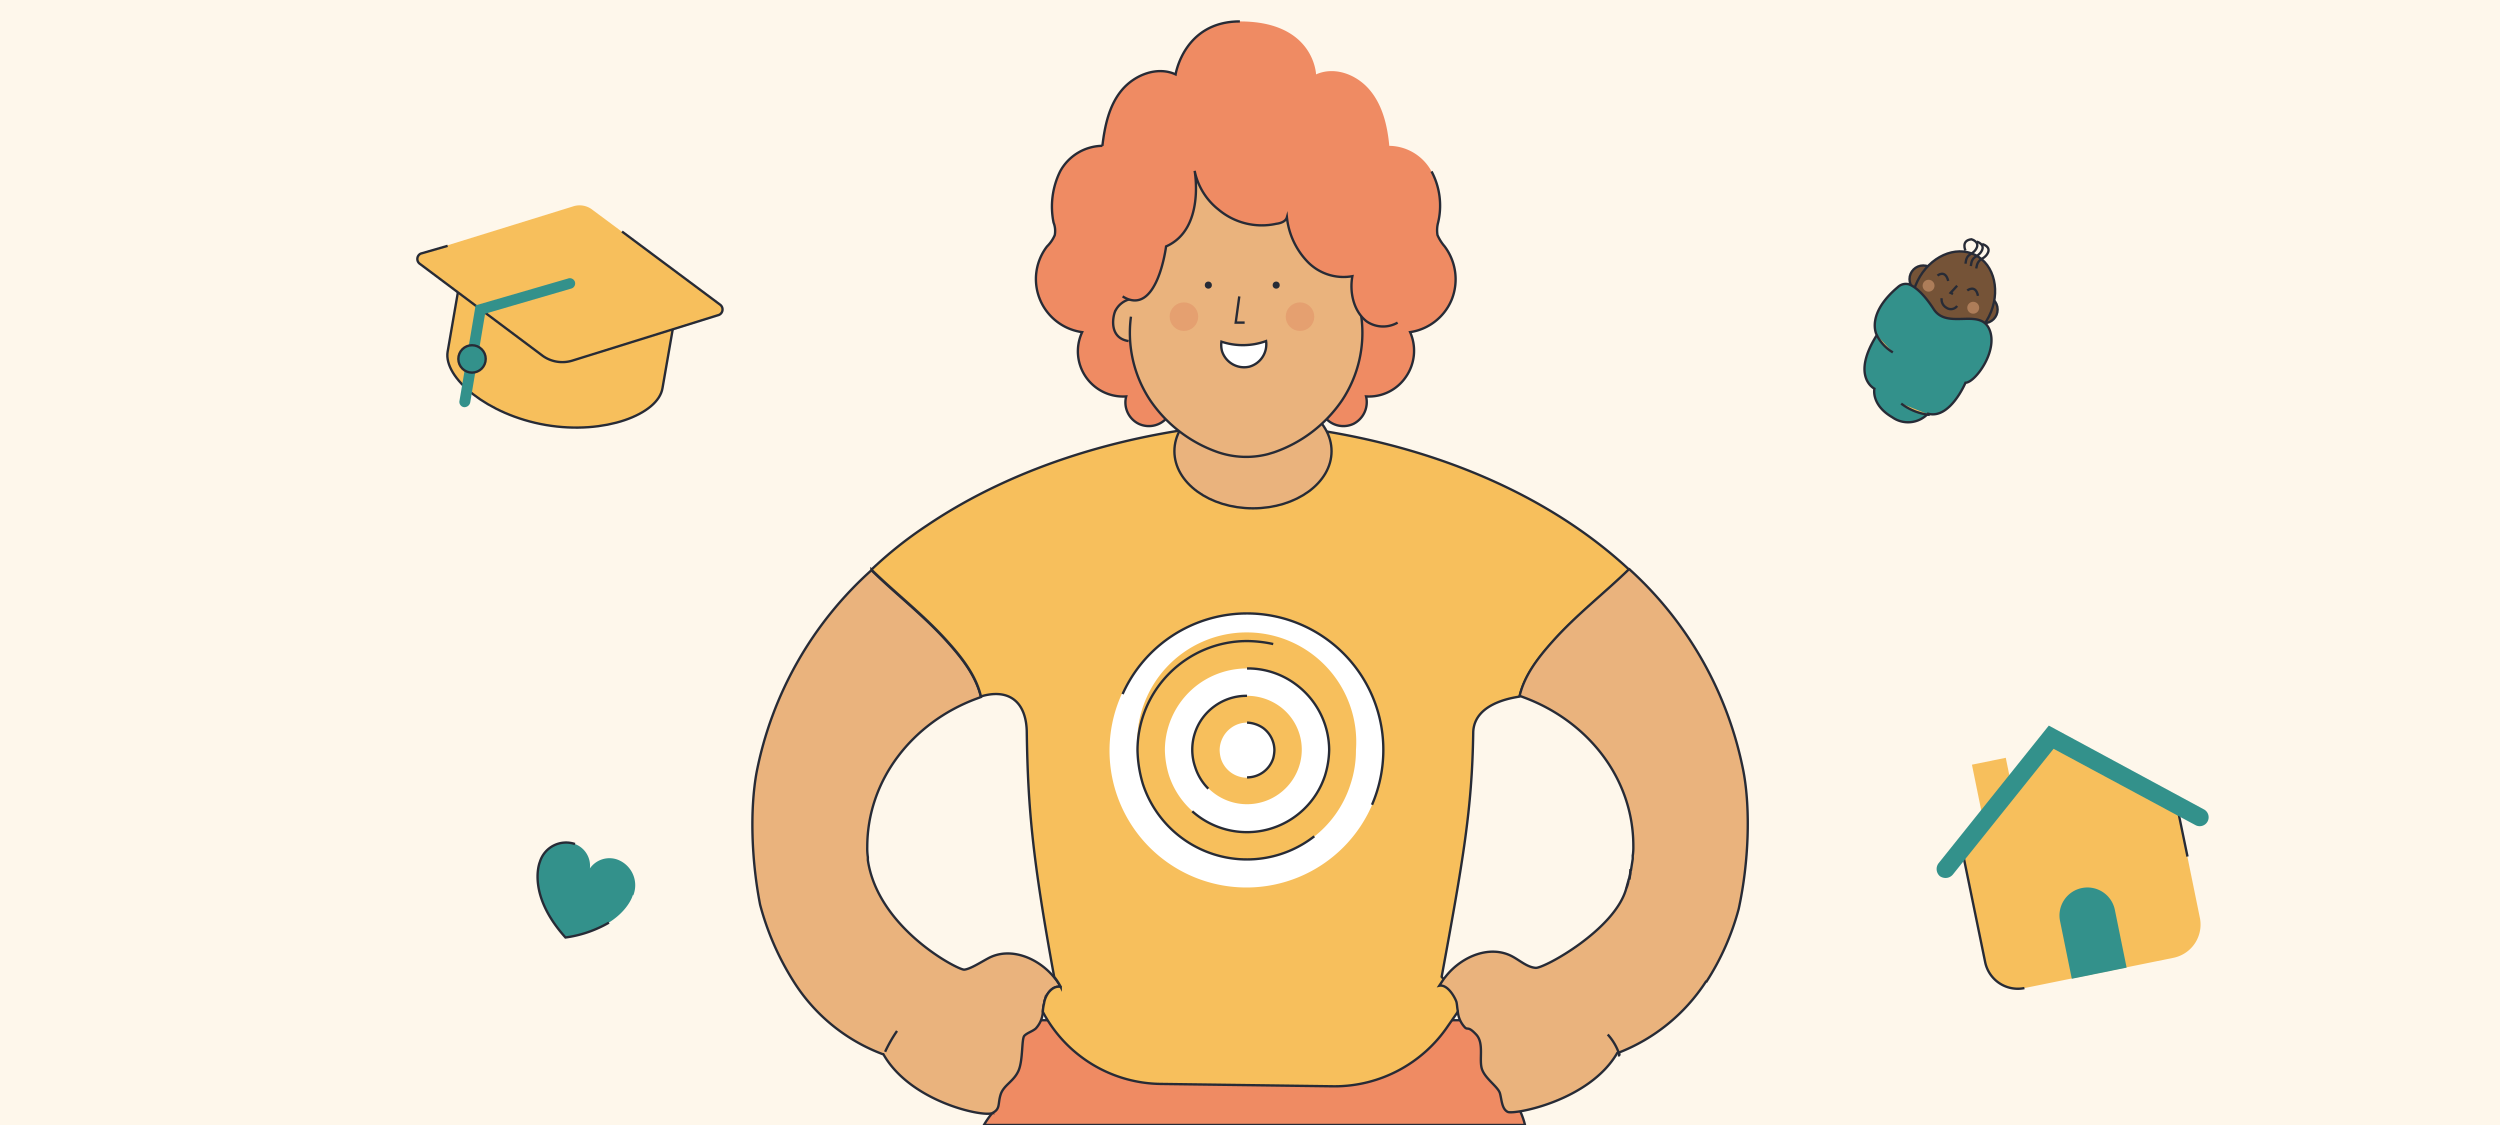 <svg id="Capa_1" data-name="Capa 1" xmlns="http://www.w3.org/2000/svg" viewBox="0 0 420 189"><defs><style>.cls-1{fill:#fef7eb;}.cls-10,.cls-2{fill:#f7bf5c;}.cls-3{fill:#755337;}.cls-10,.cls-11,.cls-12,.cls-17,.cls-3,.cls-5,.cls-6,.cls-7,.cls-8,.cls-9{stroke:#272b36;}.cls-10,.cls-11,.cls-12,.cls-14,.cls-17,.cls-3,.cls-5,.cls-6,.cls-7,.cls-8,.cls-9{stroke-miterlimit:10;stroke-width:0.4px;}.cls-4,.cls-6{fill:#ef8b63;}.cls-14,.cls-5{fill:none;}.cls-7{fill:#3377b8;}.cls-8{fill:#eab37d;}.cls-9{fill:#3dc6f2;}.cls-11,.cls-15{fill:#fff;}.cls-12{fill:#272b36;}.cls-13{fill:#e5a070;}.cls-14{stroke:#2c2f38;}.cls-16,.cls-17{fill:#33918b;}.cls-18{fill:#ad7d59;}</style></defs><rect class="cls-1" width="420" height="189"/><rect class="cls-2" x="332.4" y="127.7" width="5.8" height="12.01" transform="translate(-19.9 69.6) rotate(-11.5)"/><circle class="cls-3" cx="323.1" cy="46.9" r="2.3"/><circle class="cls-3" cx="333.3" cy="52" r="2.3"/><path class="cls-4" d="M222.5,70a4,4,0,0,0,4.9,1.2,4.1,4.1,0,0,0,2.1-4.6,7.5,7.5,0,0,0,6.7-3.3,7.7,7.7,0,0,0,.7-7.5,9,9,0,0,0,7-5.5,9.2,9.2,0,0,0-1.2-8.9,7.6,7.6,0,0,1-1.2-1.9,5,5,0,0,1,.1-2.1,12.2,12.2,0,0,0-1.1-8.6,8.2,8.2,0,0,0-7.1-4.3c-.3-3.3-1.1-6.8-3.3-9.4s-5.9-4-9-2.6c0,0-.3-8.9-12.8-8.9-9.4,0-10.8,8.9-10.8,8.9-3-1.4-6.8,0-9,2.6s-2.9,6.1-3.3,9.4a8.2,8.2,0,0,0-7.1,4.3,13.4,13.4,0,0,0-1.1,8.6,3.8,3.8,0,0,1,.2,2.1,5.9,5.9,0,0,1-1.3,1.9,9,9,0,0,0,5.9,14.4,7.6,7.6,0,0,0,7.4,10.8,4,4,0,0,0,2.1,4.6,4,4,0,0,0,4.9-1.2Z"/><path class="cls-5" d="M208.3,3.6c-9.4,0-10.8,8.9-10.8,8.9-3-1.4-6.8,0-9,2.6s-2.9,6.1-3.3,9.4a8.2,8.2,0,0,0-7.1,4.3,13.4,13.4,0,0,0-1.1,8.6,3.8,3.8,0,0,1,.2,2.1,5.9,5.9,0,0,1-1.3,1.9,9,9,0,0,0,5.9,14.4,7.6,7.6,0,0,0,7.4,10.8,4,4,0,0,0,2.1,4.6,4,4,0,0,0,4.9-1.2h26.3a4,4,0,0,0,4.9,1.2,4.1,4.1,0,0,0,2.1-4.6,7.5,7.5,0,0,0,6.7-3.3,7.7,7.7,0,0,0,.7-7.5,9,9,0,0,0,7-5.5,9.2,9.2,0,0,0-1.2-8.9,7.6,7.6,0,0,1-1.2-1.9,5,5,0,0,1,.1-2.1,12.2,12.2,0,0,0-1.1-8.6"/><path class="cls-6" d="M165.3,189h90.9a12.3,12.3,0,0,0-.8-2.3l.5-3.6,6.4-11.7H233.7l-25.7,3-24-3H170.6l-11.4,7.4,7.5,8.2A14.3,14.3,0,0,0,165.3,189Z"/><path class="cls-7" d="M178.2,165.8c-1.4-.3-2.6,1.3-2.8,2.8a6.8,6.8,0,0,0-.2,1.4l-7-4.3,8.9-1.6h0A9.9,9.9,0,0,1,178.2,165.8Z"/><path class="cls-8" d="M178.2,165.8c-1.4-.3-2.6,1.3-2.8,2.8a6.8,6.8,0,0,0-.2,1.4h0a4.5,4.5,0,0,1-1.2,2.8c-.6.5-1.4.7-1.9,1.2s-.2,4.1-1,5.9-2.5,2.4-3,4,0,2.4-1.4,3.1-13.7-1.8-18.3-9.9h-.1A30.2,30.2,0,0,1,133.4,165a46.3,46.3,0,0,1-5.7-13h0c-1.5-7.7-1.7-16.1-.6-22.2a61.4,61.4,0,0,1,19.3-34c4.2,4.1,8.9,7.7,12.9,12.2,2.5,2.8,4.7,5.7,5.5,9.1l-.8.3c-10.7,4-18.3,13.6-18.3,24.9a9.7,9.7,0,0,0,.1,1.7v.5c1.7,11.5,15.2,18.5,16.2,18.4s2.7-1.2,4-1.9c3.7-2,8.4-.1,11.1,3.2A9.9,9.9,0,0,1,178.2,165.8Z"/><path class="cls-9" d="M273.2,149.5a7.4,7.4,0,0,0,.4-1.4,5.7,5.7,0,0,1-.4,1.4Z"/><path class="cls-10" d="M247.5,123.2c-.2,12.8-1.7,21.3-5.3,40.9l.4.5,3.4,4.5-1.1.9-1.6,2.3a23,23,0,0,1-19.2,10.2l-29.1-.4A22.7,22.7,0,0,1,175.2,170h0a6.8,6.8,0,0,1,.2-1.4c.2-1.5,1.4-3.1,2.8-2.8a9.9,9.9,0,0,0-1.1-1.7c-3.6-19.7-4.4-28.1-4.6-40.9,0-5.3-3-7.6-7.7-6.2-.8-3.4-3-6.3-5.5-9.1-4-4.5-8.7-8.1-12.9-12.2a67.1,67.1,0,0,1,9.3-7.4c14.8-10,33.9-15.9,54.3-17.3,25.1,1.7,48.1,10.2,63.7,24.7-4.2,4.1-8.9,7.7-12.9,12.2-2.5,2.8-4.7,5.7-5.5,9.1C255.6,117.1,247.5,117.6,247.5,123.2Z"/><path class="cls-8" d="M292.1,152.7h0a42.9,42.9,0,0,1-5.4,12.2h-.1a30.8,30.8,0,0,1-14.8,12h-.1c-4.7,8.1-17.4,10.4-18.4,9.9s-1-2-1.3-3.1-2.4-2.4-3-4,.4-4.4-1-5.9-1.4-.7-1.9-1.2a4.5,4.5,0,0,1-1.2-2.8h0c-.1-.5-.1-.9-.2-1.4s-1.4-3.1-2.9-2.8l.8-1.2.4-.5c2.7-3.3,7.4-5.2,11.1-3.2,1.3.7,2.5,1.8,3.9,1.9s13.3-6.4,15.2-13.3a5.7,5.7,0,0,0,.4-1.4.4.4,0,0,1,.1-.3,5.9,5.9,0,0,0,.2-1.4h.1l.3-1.9v-.5a9.7,9.7,0,0,0,.1-1.7c0-11.3-7.6-20.9-18.3-24.9l-.8-.3c.8-3.4,3-6.3,5.5-9.1,4-4.5,8.7-8.1,12.9-12.2a61.8,61.8,0,0,1,19.2,34C294.1,136,293.8,144.9,292.1,152.7Z"/><path class="cls-9" d="M273.7,147.8a5.9,5.9,0,0,0,.2-1.4A5.9,5.9,0,0,1,273.7,147.8Z"/><path class="cls-5" d="M148.7,176.7a24.3,24.3,0,0,1,2-3.5"/><path class="cls-5" d="M270.1,173.8A9.4,9.4,0,0,1,272,177a.2.2,0,0,1,0,.3h-.2"/><ellipse class="cls-8" cx="210.5" cy="75.8" rx="13.2" ry="9.6"/><path class="cls-8" d="M189.6,57.3c-3.2-.5-2.7-3.8-2.3-4.9a3.7,3.7,0,0,1,2.9-2.2l-1.6-5.5,2.6-13,6.6-6.8,9.8,1.5,11.3-7.7,6.5,8.8,5.7,13.3v12l-2.4.4a20.5,20.5,0,0,1-3.2,14A22.8,22.8,0,0,1,214,76l-1,.3a14.7,14.7,0,0,1-8.3-.3h0a22.8,22.8,0,0,1-11.5-8.8,20.5,20.5,0,0,1-3.2-14"/><path class="cls-5" d="M208.2,49.8l-.6,4.4h1.5"/><path class="cls-11" d="M212.7,57.3a3.9,3.9,0,0,1-2.8,4.3,3.9,3.9,0,0,1-4.6-2.6,4.2,4.2,0,0,1-.1-1.6A11.4,11.4,0,0,0,212.7,57.3Z"/><circle class="cls-12" cx="203" cy="47.9" r="0.4"/><circle class="cls-13" cx="198.9" cy="53.2" r="2.4"/><circle class="cls-13" cx="218.4" cy="53.2" r="2.4"/><circle class="cls-12" cx="214.4" cy="47.9" r="0.4"/><path class="cls-4" d="M236.4,52c-.6,2.8-4.5,3.7-6.8,2s-2.9-4.9-2.4-7.6a8.4,8.4,0,0,1-7.6-2.5,12.7,12.7,0,0,1-3.4-7.4c-.2.7-1,1-1.8,1.1a11.3,11.3,0,0,1-9.7-2.4,11.1,11.1,0,0,1-4-6.5s1.8,9.8-4.8,12.7c0,0-1.5,12-7.3,8.4a30.5,30.5,0,0,1-9.2-9.4l13-15.2c.3-.3,11.7-6.9,12-6.9l15.4-2,14.3,20.2,4,13.3Z"/><path class="cls-14" d="M221.7,111.6h0"/><path class="cls-5" d="M234.8,54.2a4.9,4.9,0,0,1-5.2-.2c-2.2-1.7-2.9-4.9-2.4-7.6a8.4,8.4,0,0,1-7.6-2.5,12.7,12.7,0,0,1-3.4-7.4c-.2.7-1,1-1.8,1.1a11.3,11.3,0,0,1-9.7-2.4,11.1,11.1,0,0,1-4-6.5s1.8,9.8-4.8,12.7c0,0-1.5,12-7.3,8.4"/><path class="cls-15" d="M209.5,103.1A23,23,0,1,0,232.4,126,22.8,22.8,0,0,0,209.5,103.1Zm0,41.3A18.3,18.3,0,0,1,192,131.7a21.2,21.2,0,0,1-.9-5.7,18.4,18.4,0,1,1,36.7,0,17.9,17.9,0,0,1-.9,5.7A18.1,18.1,0,0,1,209.5,144.4Z"/><path class="cls-15" d="M217.6,114.9a13.9,13.9,0,0,0-16.2,0,13.8,13.8,0,0,0-5.7,11.1,15.5,15.5,0,0,0,.7,4.3,13.8,13.8,0,0,0,26.2,0,15.5,15.5,0,0,0,.7-4.3A13.8,13.8,0,0,0,217.6,114.9Zm.6,14a9.2,9.2,0,0,1-17.4,0,9,9,0,0,1,3.3-10.3,9.4,9.4,0,0,1,10.8,0,9,9,0,0,1,3.3,10.3Z"/><path class="cls-15" d="M214.1,126a5.9,5.9,0,0,1-.2,1.4,4.6,4.6,0,0,1-8.8,0,5.9,5.9,0,0,1-.2-1.4,4.7,4.7,0,0,1,1.9-3.7,4.5,4.5,0,0,1,5.4,0A4.7,4.7,0,0,1,214.1,126Z"/><path class="cls-5" d="M230.5,135.2a23.3,23.3,0,0,0,1.9-9.2,22.9,22.9,0,0,0-43.8-9.4m32.2,23.9a18.4,18.4,0,0,1-28.8-8.8,21.2,21.2,0,0,1-.9-5.7,18.4,18.4,0,0,1,18.4-18.3,21.2,21.2,0,0,1,4.4.5"/><path class="cls-5" d="M200.3,136.3a13.8,13.8,0,0,0,22.3-6,15.5,15.5,0,0,0,.7-4.3,13.8,13.8,0,0,0-5.7-11.1,13.5,13.5,0,0,0-8.1-2.6M203,132.5a9,9,0,0,1-2.2-3.6,9,9,0,0,1,3.3-10.3,9.1,9.1,0,0,1,5.4-1.7"/><path class="cls-5" d="M209.5,121.4a5.1,5.1,0,0,1,2.7.9,4.7,4.7,0,0,1,1.9,3.7,5.9,5.9,0,0,1-.2,1.4,4.6,4.6,0,0,1-4.4,3.2"/><path class="cls-16" d="M106.3,150.4h.1a4.6,4.6,0,0,0-2.7-6,4,4,0,0,0-4.6,1.5h0a3.9,3.9,0,0,0-2.5-4.1,4.6,4.6,0,0,0-5.9,3h0c-.2.5-2,5.7,4.3,12.7h0C104.3,156.1,106.2,150.9,106.3,150.4Z"/><path class="cls-5" d="M96.6,141.8a4.6,4.6,0,0,0-5.9,3h0c-.2.5-2,5.7,4.3,12.7h0a19.9,19.9,0,0,0,7.3-2.5"/><path class="cls-10" d="M77.6,45.2,75.2,59.1c-.7,4.3,6.6,10.6,16.5,12.3s18.9-1.8,19.6-6.2l2.4-13.8Z"/><path class="cls-2" d="M70.7,42.6l25.5-7.9a3.5,3.5,0,0,1,3.4.6L121,51.2a1,1,0,0,1-.2,1.7L96.1,60.6a5.7,5.7,0,0,1-4.9-.8L70.5,44.3A1,1,0,0,1,70.7,42.6Z"/><path class="cls-5" d="M104.5,38.9,121,51.2a1,1,0,0,1-.2,1.7L96.1,60.6a5.7,5.7,0,0,1-4.9-.8L70.5,44.3a1,1,0,0,1,.2-1.7l4.5-1.3"/><path class="cls-16" d="M96.6,47.4a.9.9,0,0,0-1.2-.6L79.9,51.3h0L77.2,67.3a.9.9,0,0,0,.7,1.1h0a1,1,0,0,0,1.1-.8l2.5-14.9,14.4-4.2A.9.9,0,0,0,96.6,47.4Z"/><circle class="cls-17" cx="79.3" cy="60.3" r="2.3"/><ellipse class="cls-3" cx="327.9" cy="50" rx="8.2" ry="6.7" transform="translate(137.1 321.3) rotate(-63.5)"/><polyline class="cls-5" points="328.8 48 327.7 49.2 328.1 49.4"/><path class="cls-5" d="M325.5,46.3s1.3-1.1,1.8.9"/><path class="cls-5" d="M330.5,48.8s1.4-1.1,1.8.9"/><path class="cls-5" d="M326.2,50.1a1.6,1.6,0,0,0,.8,1.6,1.3,1.3,0,0,0,1.8-.3"/><path class="cls-5" d="M330.2,42.1s-.8-1.7,1-1.9c0,0,1.5.4.8,1.6s-1.6.6-1.8,2.5"/><path class="cls-5" d="M332.1,40.6s1.5.4.8,1.6-1.6.6-1.8,2.5"/><path class="cls-5" d="M333,41s1.6.4.9,1.6-1.6.6-1.9,2.5"/><path class="cls-17" d="M324.9,52c2.3,3.4,7.7-.3,9.3,3.3s-2.4,9-4,9c0,0-2.6,6.2-6.3,5.2a4.6,4.6,0,0,1-6,.6c-3.6-2.1-3-4.8-3-4.8s-4-2,.4-9c0,0-2-3.5,3.7-8.2a1.9,1.9,0,0,1,1.8-.3C321.7,48.2,323.1,49.2,324.9,52Z"/><path class="cls-10" d="M315.3,56.3a7,7,0,0,0,2.7,2.9"/><path class="cls-10" d="M324.2,69.7a9.5,9.5,0,0,1-4.8-1.9"/><circle class="cls-18" cx="324" cy="48" r="1"/><circle class="cls-18" cx="331.5" cy="51.7" r="1"/><line class="cls-17" x1="369.6" y1="137.3" x2="365.7" y2="135.2"/><path class="cls-2" d="M365.7,135.2l3.9,19.1a5.7,5.7,0,0,1-4.4,6.6L340.1,166a5.6,5.6,0,0,1-6.6-4.4l-3.9-19,11.6-14.4,3.4-4.3,4.8,2.6Z"/><line class="cls-17" x1="329.6" y1="142.6" x2="326.9" y2="146"/><path class="cls-16" d="M351.2,149h0a4.7,4.7,0,0,1,4.7,4.7v9.9a0,0,0,0,1,0,0h-9.4a0,0,0,0,1,0,0v-9.9A4.7,4.7,0,0,1,351.2,149Z" transform="translate(-24.1 73.2) rotate(-11.5)"/><path class="cls-5" d="M340.1,166a5.6,5.6,0,0,1-6.6-4.4l-3.9-19,11.6-14.4,3.4-4.3,4.8,2.6,16.3,8.7,1.8,8.7"/><path class="cls-16" d="M326.9,147.5a1.7,1.7,0,0,1-1-.3,1.6,1.6,0,0,1-.2-2.2l18.5-23.1L370.3,136a1.5,1.5,0,1,1-1.5,2.6L345,125.8l-16.9,21.1A1.6,1.6,0,0,1,326.9,147.5Z"/></svg>